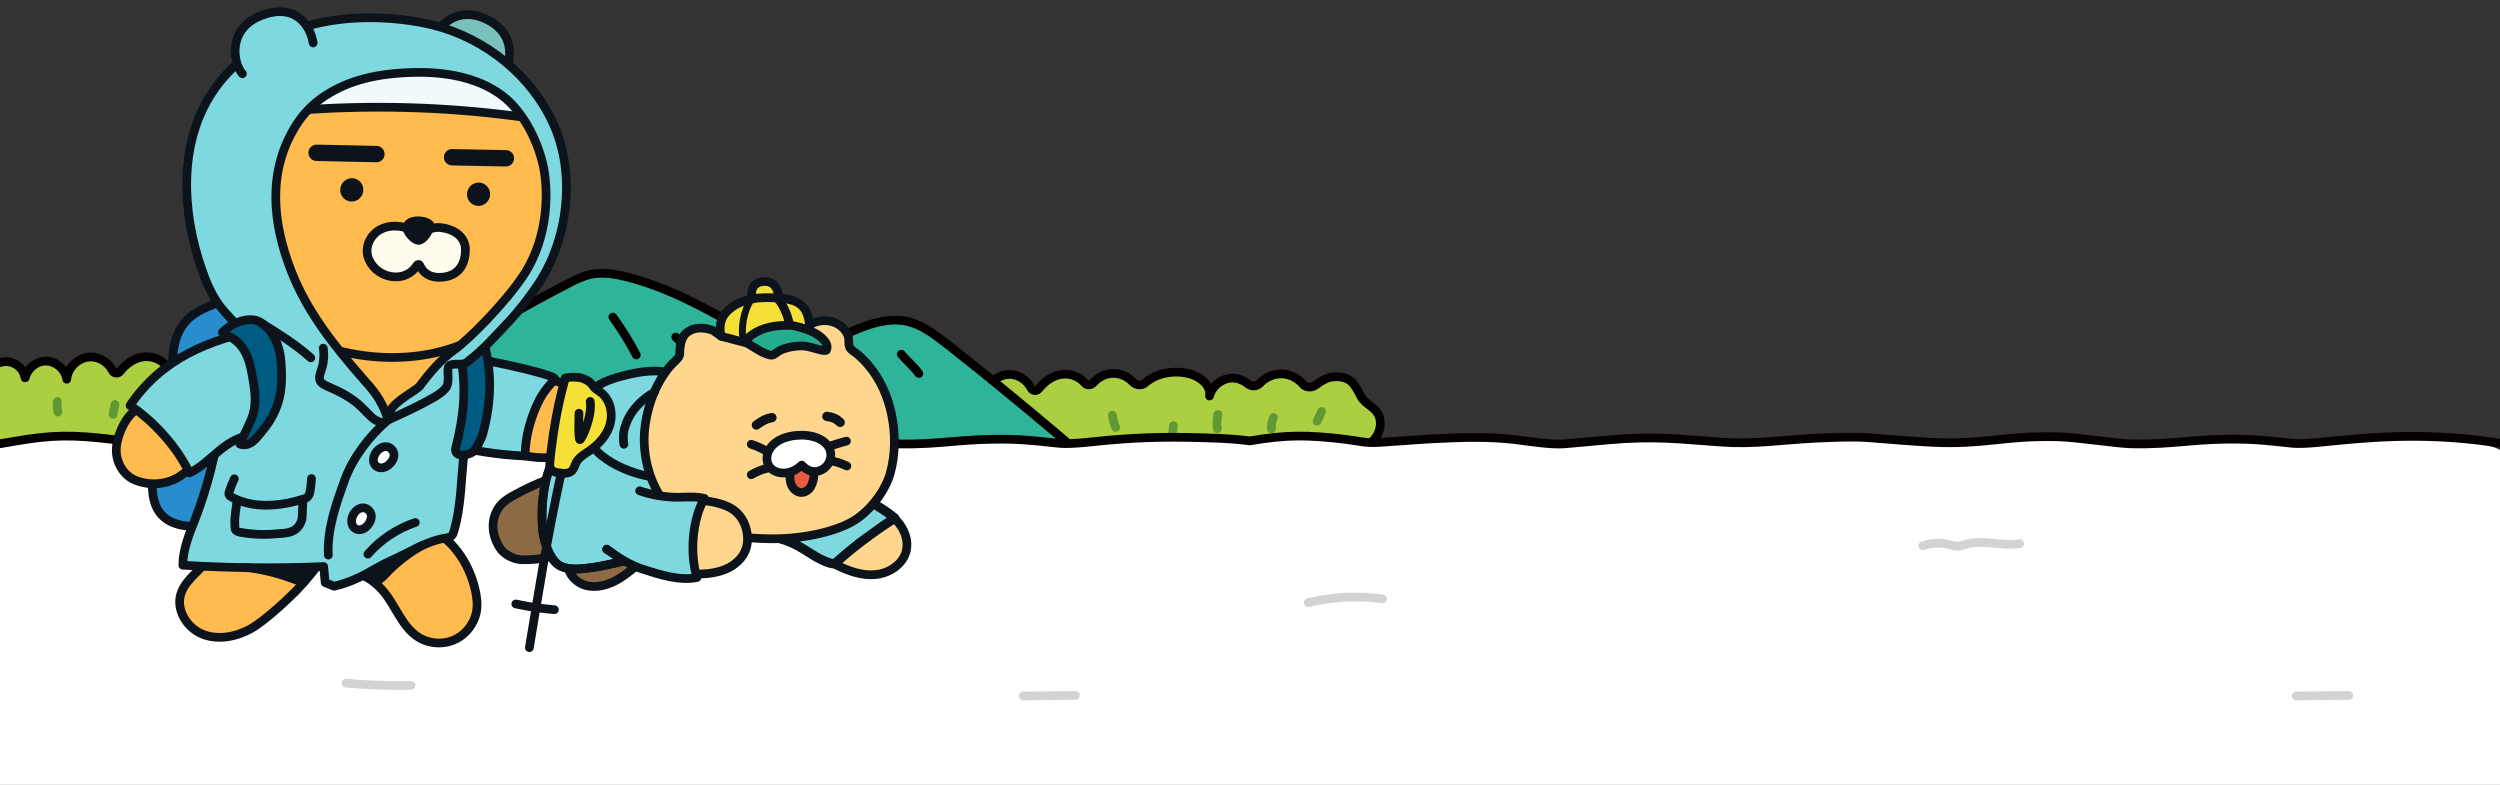<svg width="430" height="135" viewBox="0 0 430 135" fill="none" xmlns="http://www.w3.org/2000/svg">
<rect x="0" y="0" width="430" height="135" fill="#333333" stroke="none"/>
<g clip-path="url(#clip0_1176_24643)">
<path d="M143.881 89.859C144.321 90.959 161.961 91.099 180.551 91.229C196.311 91.339 213.741 91.169 229.291 90.779C232.701 90.689 235.721 88.289 236.931 85.149C237.991 82.379 238.031 79.009 236.121 76.579C236.001 76.429 235.881 76.279 235.741 76.139C236.991 75.259 237.651 73.609 237.351 72.109C236.931 70.019 234.901 69.759 234.061 68.159C233.071 66.259 232.351 64.609 229.401 64.819C228.251 64.899 227.251 65.519 226.331 66.209C225.641 66.729 224.651 66.719 224.091 66.069C223.181 65.019 221.831 64.329 220.431 64.309C219.031 64.289 217.641 64.909 216.691 65.929C216.161 66.499 215.24 66.529 214.64 66.029C213.81 65.339 212.72 64.949 211.64 65.049C209.96 65.199 208.451 66.489 208.041 68.119C208.341 66.079 206.111 64.559 204.091 64.169C201.611 63.689 198.821 64.229 196.971 65.849C196.331 66.409 195.411 66.279 194.821 65.679C193.961 64.789 192.751 64.229 191.511 64.229C190.191 64.229 188.911 64.859 188.051 65.839C187.661 66.289 186.951 66.339 186.571 65.879C185.631 64.719 183.921 64.129 182.401 64.419C180.881 64.709 179.601 65.689 178.631 66.909C178.281 67.349 177.601 67.249 177.341 66.749C176.631 65.379 175.161 64.389 173.611 64.399C171.551 64.399 169.641 66.179 169.481 68.229C169.231 66.459 167.521 65.029 165.741 65.109C164.151 65.179 162.711 66.429 162.351 67.959C162.341 67.999 162.281 67.999 162.281 67.959C162.131 66.399 160.471 65.099 158.851 65.199C157.281 65.299 155.921 66.439 155.231 67.869C155.181 67.969 155.031 67.939 155.031 67.819C155.011 66.099 153.621 64.419 151.881 64.209C149.901 63.979 147.911 65.719 147.881 67.719C146.941 65.089 143.001 64.629 140.851 66.419C138.701 68.199 138.121 71.309 138.411 74.089C135.961 75.349 135.201 79.029 136.961 81.149C137.641 81.969 138.611 82.569 139.041 83.529C139.301 84.099 139.341 84.749 139.481 85.359C139.961 87.519 141.731 89.329 143.871 89.869" fill="#ACCF42"/>
<path d="M143.881 89.859C144.321 90.959 161.961 91.099 180.551 91.229C196.311 91.339 213.741 91.169 229.291 90.779C232.701 90.689 235.721 88.289 236.931 85.149C237.991 82.379 238.031 79.009 236.121 76.579C236.001 76.429 235.881 76.279 235.741 76.139C236.991 75.259 237.651 73.609 237.351 72.109C236.931 70.019 234.901 69.759 234.061 68.159C233.071 66.259 232.351 64.609 229.401 64.819C228.251 64.899 227.251 65.519 226.331 66.209C225.641 66.729 224.651 66.719 224.091 66.069C223.181 65.019 221.831 64.329 220.431 64.309C219.031 64.289 217.641 64.909 216.691 65.929C216.161 66.499 215.24 66.529 214.64 66.029C213.81 65.339 212.72 64.949 211.64 65.049C209.96 65.199 208.451 66.489 208.041 68.119C208.341 66.079 206.111 64.559 204.091 64.169C201.611 63.689 198.821 64.229 196.971 65.849C196.331 66.409 195.411 66.279 194.821 65.679C193.961 64.789 192.751 64.229 191.511 64.229C190.191 64.229 188.911 64.859 188.051 65.839C187.661 66.289 186.951 66.339 186.571 65.879C185.631 64.719 183.921 64.129 182.401 64.419C180.881 64.709 179.601 65.689 178.631 66.909C178.281 67.349 177.601 67.249 177.341 66.749C176.631 65.379 175.161 64.389 173.611 64.399C171.551 64.399 169.641 66.179 169.481 68.229C169.231 66.459 167.521 65.029 165.741 65.109C164.151 65.179 162.711 66.429 162.351 67.959C162.341 67.999 162.281 67.999 162.281 67.959C162.131 66.399 160.471 65.099 158.851 65.199C157.281 65.299 155.921 66.439 155.231 67.869C155.181 67.969 155.031 67.939 155.031 67.819C155.011 66.099 153.621 64.419 151.881 64.209C149.901 63.979 147.911 65.719 147.881 67.719C146.941 65.089 143.001 64.629 140.851 66.419C138.701 68.199 138.121 71.309 138.411 74.089C135.961 75.349 135.201 79.029 136.961 81.149C137.641 81.969 138.611 82.569 139.041 83.529C139.301 84.099 139.341 84.749 139.481 85.359C139.961 87.519 141.731 89.329 143.871 89.869" stroke="#040000" stroke-width="1.5" stroke-linecap="round" stroke-linejoin="round"/>
<path d="M149.341 72.959C149.591 73.308 149.761 73.719 149.841 74.138" stroke="#609833" stroke-width="1.5" stroke-linecap="round" stroke-linejoin="round"/>
<path d="M156.271 72.309C156.141 72.919 156.191 73.569 156.431 74.149" stroke="#609833" stroke-width="1.5" stroke-linecap="round" stroke-linejoin="round"/>
<path d="M167.861 72.059C167.791 72.669 167.821 73.278 167.961 73.879" stroke="#609833" stroke-width="1.5" stroke-linecap="round" stroke-linejoin="round"/>
<path d="M177.771 72.569C177.671 73.139 177.561 73.699 177.461 74.269" stroke="#609833" stroke-width="1.5" stroke-linecap="round" stroke-linejoin="round"/>
<path d="M185.641 76.478C185.491 76.928 185.471 77.428 185.591 77.888" stroke="#609833" stroke-width="1.5" stroke-linecap="round" stroke-linejoin="round"/>
<path d="M191.331 71.409C191.411 72.129 191.611 72.839 191.901 73.509" stroke="#609833" stroke-width="1.5" stroke-linecap="round" stroke-linejoin="round"/>
<path d="M201.811 73.228L201.65 75.299" stroke="#609833" stroke-width="1.5" stroke-linecap="round" stroke-linejoin="round"/>
<path d="M209.47 71.289C209.31 72.099 209.27 72.929 209.38 73.749" stroke="#609833" stroke-width="1.5" stroke-linecap="round" stroke-linejoin="round"/>
<path d="M219.05 71.818C218.77 72.418 218.64 73.088 218.69 73.748" stroke="#609833" stroke-width="1.5" stroke-linecap="round" stroke-linejoin="round"/>
<path d="M227.321 70.769C227.061 71.329 226.801 71.888 226.541 72.448" stroke="#609833" stroke-width="1.5" stroke-linecap="round" stroke-linejoin="round"/>
<path d="M137.083 61.847C140.013 59.967 142.003 58.927 146.583 56.967C149.583 55.677 152.883 54.567 156.073 55.287C157.953 55.717 159.643 56.757 161.203 57.897C165.453 61.027 188.253 79.537 193.283 84.937C193.573 85.247 193.873 85.607 193.863 86.027C193.833 86.827 192.803 87.107 192.013 87.157C183.933 87.697 148.993 87.487 145.023 87.327C129.183 86.687 113.333 86.567 97.483 86.687C84.453 86.777 71.853 86.687 58.133 86.317C56.383 86.267 54.613 86.687 52.893 86.337C51.643 86.077 48.783 84.917 49.013 83.287C49.183 82.097 53.033 79.647 53.983 78.847C57.453 75.897 61.043 73.077 64.633 70.267C68.743 67.047 72.873 63.837 77.173 60.877C83.693 56.387 90.593 52.457 97.623 48.817C98.913 48.147 100.233 47.477 101.653 47.187C103.673 46.767 105.783 47.117 107.783 47.617C115.003 49.427 121.583 53.137 128.063 56.807C133.913 60.117 139.773 63.437 145.623 66.747" fill="#2EB499"/>
<path d="M137.083 61.847C140.013 59.967 142.003 58.927 146.583 56.967C149.583 55.677 152.883 54.567 156.073 55.287C157.953 55.717 159.643 56.757 161.203 57.897C165.453 61.027 188.253 79.537 193.283 84.937C193.573 85.247 193.873 85.607 193.863 86.027C193.833 86.827 192.803 87.107 192.013 87.157C183.933 87.697 148.993 87.487 145.023 87.327C129.183 86.687 113.333 86.567 97.483 86.687C84.453 86.777 71.853 86.687 58.133 86.317C56.383 86.267 54.613 86.687 52.893 86.337C51.643 86.077 48.783 84.917 49.013 83.287C49.183 82.097 53.033 79.647 53.983 78.847C57.453 75.897 61.043 73.077 64.633 70.267C68.743 67.047 72.873 63.837 77.173 60.877C83.693 56.387 90.593 52.457 97.623 48.817C98.913 48.147 100.233 47.477 101.653 47.187C103.673 46.767 105.783 47.117 107.783 47.617C115.003 49.427 121.583 53.137 128.063 56.807C133.913 60.117 139.773 63.437 145.623 66.747" stroke="#040000" stroke-width="1.5" stroke-linecap="round" stroke-linejoin="round"/>
<path d="M105.413 54.537C106.913 56.607 108.263 58.787 109.443 61.047L105.413 54.537Z" fill="#2EB499"/>
<path d="M105.413 54.537C106.913 56.607 108.263 58.787 109.443 61.047" stroke="#040000" stroke-width="1.5" stroke-linecap="round" stroke-linejoin="round"/>
<path d="M155.023 60.927C155.853 61.937 157.203 63.077 158.043 64.237L155.023 60.927Z" fill="#2EB499"/>
<path d="M155.023 60.927C155.853 61.937 157.203 63.077 158.043 64.237" stroke="#040000" stroke-width="1.5" stroke-linecap="round" stroke-linejoin="round"/>
<path d="M116.233 57.977C118.373 59.997 120.443 62.087 122.433 64.267L116.233 57.977Z" fill="#2EB499"/>
<path d="M116.233 57.977C118.373 59.997 120.443 62.087 122.433 64.267" stroke="#040000" stroke-width="1.5" stroke-linecap="round" stroke-linejoin="round"/>
<path d="M-14.119 86.859C-13.679 87.959 3.961 88.099 22.551 88.229C38.311 88.339 55.741 88.169 71.291 87.779C74.701 87.689 77.721 85.289 78.93 82.149C79.99 79.379 80.031 76.009 78.121 73.579C78.001 73.429 77.881 73.279 77.741 73.139C78.991 72.259 79.651 70.609 79.351 69.109C78.931 67.019 76.901 66.759 76.061 65.159C75.071 63.259 74.351 61.609 71.401 61.819C70.251 61.899 69.251 62.519 68.331 63.209C67.641 63.729 66.651 63.719 66.091 63.069C65.181 62.019 63.831 61.329 62.431 61.309C61.031 61.289 59.641 61.909 58.691 62.929C58.161 63.499 57.24 63.529 56.641 63.029C55.81 62.339 54.721 61.949 53.641 62.049C51.961 62.199 50.451 63.489 50.041 65.119C50.341 63.079 48.111 61.559 46.091 61.169C43.611 60.689 40.821 61.229 38.971 62.849C38.331 63.409 37.411 63.279 36.821 62.679C35.961 61.789 34.751 61.229 33.511 61.229C32.191 61.229 30.911 61.859 30.051 62.839C29.661 63.289 28.951 63.339 28.571 62.879C27.631 61.719 25.921 61.129 24.401 61.419C22.881 61.709 21.601 62.689 20.631 63.909C20.281 64.349 19.601 64.249 19.341 63.749C18.631 62.379 17.161 61.389 15.611 61.399C13.551 61.399 11.641 63.179 11.481 65.229C11.231 63.459 9.521 62.029 7.741 62.109C6.151 62.179 4.711 63.429 4.351 64.959C4.341 64.999 4.281 64.999 4.281 64.959C4.131 63.399 2.471 62.099 0.851 62.199C-0.719 62.299 -2.079 63.439 -2.769 64.869C-2.819 64.969 -2.969 64.939 -2.969 64.819C-2.989 63.099 -4.379 61.419 -6.119 61.209C-8.099 60.979 -10.089 62.719 -10.119 64.719C-11.059 62.089 -14.999 61.629 -17.149 63.419C-19.299 65.199 -19.88 68.309 -19.59 71.089C-22.04 72.349 -22.799 76.029 -21.039 78.149C-20.359 78.969 -19.389 79.569 -18.959 80.529C-18.699 81.099 -18.659 81.749 -18.519 82.359C-18.039 84.519 -16.269 86.329 -14.129 86.869" fill="#ACCF42"/>
<path d="M-14.119 86.859C-13.679 87.959 3.961 88.099 22.551 88.229C38.311 88.339 55.741 88.169 71.291 87.779C74.701 87.689 77.721 85.289 78.93 82.149C79.99 79.379 80.031 76.009 78.121 73.579C78.001 73.429 77.881 73.279 77.741 73.139C78.991 72.259 79.651 70.609 79.351 69.109C78.931 67.019 76.901 66.759 76.061 65.159C75.071 63.259 74.351 61.609 71.401 61.819C70.251 61.899 69.251 62.519 68.331 63.209C67.641 63.729 66.651 63.719 66.091 63.069C65.181 62.019 63.831 61.329 62.431 61.309C61.031 61.289 59.641 61.909 58.691 62.929C58.161 63.499 57.24 63.529 56.641 63.029C55.81 62.339 54.721 61.949 53.641 62.049C51.961 62.199 50.451 63.489 50.041 65.119C50.341 63.079 48.111 61.559 46.091 61.169C43.611 60.689 40.821 61.229 38.971 62.849C38.331 63.409 37.411 63.279 36.821 62.679C35.961 61.789 34.751 61.229 33.511 61.229C32.191 61.229 30.911 61.859 30.051 62.839C29.661 63.289 28.951 63.339 28.571 62.879C27.631 61.719 25.921 61.129 24.401 61.419C22.881 61.709 21.601 62.689 20.631 63.909C20.281 64.349 19.601 64.249 19.341 63.749C18.631 62.379 17.161 61.389 15.611 61.399C13.551 61.399 11.641 63.179 11.481 65.229C11.231 63.459 9.521 62.029 7.741 62.109C6.151 62.179 4.711 63.429 4.351 64.959C4.341 64.999 4.281 64.999 4.281 64.959C4.131 63.399 2.471 62.099 0.851 62.199C-0.719 62.299 -2.079 63.439 -2.769 64.869C-2.819 64.969 -2.969 64.939 -2.969 64.819C-2.989 63.099 -4.379 61.419 -6.119 61.209C-8.099 60.979 -10.089 62.719 -10.119 64.719C-11.059 62.089 -14.999 61.629 -17.149 63.419C-19.299 65.199 -19.88 68.309 -19.59 71.089C-22.04 72.349 -22.799 76.029 -21.039 78.149C-20.359 78.969 -19.389 79.569 -18.959 80.529C-18.699 81.099 -18.659 81.749 -18.519 82.359C-18.039 84.519 -16.269 86.329 -14.129 86.869" stroke="#040000" stroke-width="1.5" stroke-linecap="round" stroke-linejoin="round"/>
<path d="M9.861 69.059C9.791 69.669 9.821 70.278 9.961 70.879" stroke="#609833" stroke-width="1.5" stroke-linecap="round" stroke-linejoin="round"/>
<path d="M19.771 69.569C19.671 70.139 19.561 70.699 19.461 71.269" stroke="#609833" stroke-width="1.5" stroke-linecap="round" stroke-linejoin="round"/>
<path d="M27.64 73.478C27.491 73.928 27.471 74.428 27.591 74.888" stroke="#609833" stroke-width="1.5" stroke-linecap="round" stroke-linejoin="round"/>
<path d="M33.331 68.409C33.411 69.129 33.611 69.839 33.901 70.509" stroke="#609833" stroke-width="1.5" stroke-linecap="round" stroke-linejoin="round"/>
<path d="M43.81 70.228L43.65 72.299" stroke="#609833" stroke-width="1.5" stroke-linecap="round" stroke-linejoin="round"/>
<path d="M51.47 68.289C51.31 69.099 51.27 69.929 51.38 70.749" stroke="#609833" stroke-width="1.5" stroke-linecap="round" stroke-linejoin="round"/>
<path d="M61.05 68.818C60.77 69.418 60.64 70.088 60.69 70.748" stroke="#609833" stroke-width="1.5" stroke-linecap="round" stroke-linejoin="round"/>
<path d="M69.321 67.769C69.061 68.329 68.801 68.888 68.541 69.448" stroke="#609833" stroke-width="1.5" stroke-linecap="round" stroke-linejoin="round"/>
<g clip-path="url(#clip1_1176_24643)">
<path d="M433.349 84.569C433.212 81.42 433.23 79.222 429.872 77.333C427.816 76.184 422.128 75.584 419.558 75.464C411.677 75.094 406.948 75.154 400.198 75.874C398.074 76.104 394.323 76.713 392.215 76.503C390.502 76.323 387.229 75.774 384.026 75.674C375.442 75.394 372.119 76.813 364.478 76.603C362.045 76.533 355.244 75.254 352.04 75.154C342.737 74.854 339.602 76.813 330.54 76.294C327.284 76.104 323.035 75.674 319.883 75.364C317.125 75.094 313.664 75.264 310.289 75.464C304.395 75.824 300.061 76.743 294.288 76.244C287.109 75.614 282.912 74.954 275.099 75.784C273.283 75.974 269.206 76.463 267.458 76.613C265.231 76.803 261.736 76.124 259.458 75.784C254.661 75.054 250.035 75.264 244.896 75.574C242.48 75.724 238.368 76.134 236.004 76.304C233.349 76.493 232.766 76.064 230.145 75.684C223.6 74.745 220.036 74.704 213.783 75.994C211.847 75.704 209.877 75.534 208.644 75.474C200.763 75.104 196.035 75.164 189.268 75.884C187.144 76.114 183.391 76.723 181.284 76.513C179.571 76.334 176.298 75.784 173.094 75.684C164.511 75.404 161.188 76.823 153.547 76.613C151.114 76.543 144.313 75.264 141.109 75.164C131.806 74.865 128.671 76.823 119.608 76.304C116.353 76.114 112.104 75.684 108.952 75.374C106.193 75.104 102.733 75.274 99.358 75.474C93.464 75.834 89.13 76.753 83.356 76.254C76.178 75.624 71.981 74.964 64.169 75.794C62.353 75.984 58.275 76.473 56.527 76.623C54.3 76.813 50.805 76.134 48.527 75.794C43.73 75.064 39.104 75.274 33.964 75.584C31.549 75.734 27.437 76.144 25.073 76.314C22.417 76.503 21.835 76.074 19.214 75.694C12.481 74.725 8.934 74.705 2.338 76.104L-4 77.393C-3.846 85.508 -2.681 212 -2.681 212H434C434 212 433.829 95.332 433.332 84.588L433.349 84.569Z" fill="white"/>
<path d="M434 76.975C420.184 74.127 409.228 75.121 402.44 75.73C400.304 75.922 396.531 76.432 394.412 76.257C392.689 76.106 389.399 75.647 386.178 75.563C377.547 75.329 374.205 76.516 366.521 76.34C364.075 76.282 357.236 75.213 354.015 75.129C344.661 74.878 341.508 76.516 332.394 76.081C329.121 75.922 324.849 75.563 321.68 75.304C318.906 75.079 315.426 75.221 312.032 75.388C306.106 75.689 301.747 76.457 295.941 76.039C288.723 75.513 284.503 74.962 276.648 75.655C274.822 75.814 270.722 76.223 268.964 76.349C266.725 76.507 263.211 75.939 260.919 75.655C256.096 75.045 251.444 75.221 246.276 75.48C243.847 75.605 239.712 75.948 237.335 76.09C234.665 76.248 234.079 75.889 231.443 75.572C224.862 74.786 221.279 74.753 214.992 75.831C213.045 75.588 211.064 75.446 209.823 75.396C201.899 75.087 197.144 75.137 190.339 75.739C188.203 75.931 184.43 76.44 182.311 76.265C180.589 76.115 177.299 75.655 174.077 75.572C165.446 75.338 162.104 76.524 154.421 76.349C151.974 76.29 145.136 75.221 141.914 75.137C132.56 74.887 129.407 76.524 120.294 76.09C117.02 75.931 112.749 75.572 109.579 75.313C106.805 75.087 103.325 75.229 99.931 75.396C94.005 75.697 89.647 76.465 83.842 76.048C76.623 75.522 72.402 74.97 64.547 75.663C62.721 75.822 58.621 76.231 56.864 76.357C54.624 76.516 51.11 75.948 48.819 75.663C43.995 75.054 39.344 75.229 34.176 75.488C31.747 75.613 27.612 75.956 25.235 76.098C22.565 76.257 21.979 75.897 19.343 75.58C12.573 74.77 9.007 74.753 2.374 75.922L-4 77" stroke="#040000" stroke-width="1.5" stroke-miterlimit="10" stroke-linecap="round"/>
<path d="M59.5 117.504C63.2 117.844 66.944 117.974 70.688 117.884" stroke="#D3D3D3" stroke-width="1.5" stroke-miterlimit="10" stroke-linecap="round"/>
<path d="M175.964 119.704L184.975 119.614" stroke="#D3D3D3" stroke-width="1.5" stroke-miterlimit="10" stroke-linecap="round"/>
<path d="M394.964 119.704L403.975 119.614" stroke="#D3D3D3" stroke-width="1.5" stroke-miterlimit="10" stroke-linecap="round"/>
<path d="M225.012 103.665C229.075 102.655 233.544 102.425 237.795 103.015" stroke="#D3D3D3" stroke-width="1.5" stroke-miterlimit="10" stroke-linecap="round"/>
<path d="M330.723 93.884C332.101 93.364 333.829 93.284 335.294 93.674C335.744 93.794 336.193 93.954 336.672 93.954C337.195 93.954 337.674 93.744 338.152 93.604C341.011 92.754 344.348 93.984 347.381 93.514" stroke="#D3D3D3" stroke-width="1.5" stroke-miterlimit="10" stroke-linecap="round"/>
</g>
<path d="M37.674 89.994C41.143 89.494 44.698 89.264 48.253 89.324" stroke="#1C1C1C" stroke-miterlimit="10" stroke-linecap="round"/>
<path d="M91.61 95.005C92.924 94.495 94.68 94.615 95.836 95.285" stroke="#1C1C1C" stroke-miterlimit="10" stroke-linecap="round"/>
<path d="M118.35 80.014C122.575 80.054 126.787 80.094 131.013 80.144" stroke="#1C1C1C" stroke-miterlimit="10" stroke-linecap="round"/>
<path d="M129.298 50.717C129.225 50.318 129.257 48.413 131.602 48.413C132.717 48.413 133.19 49.048 133.459 49.455C133.719 49.854 133.792 50.318 133.866 50.766" fill="#F5E038"/>
<path d="M129.298 50.717C129.225 50.318 129.257 48.413 131.602 48.413C132.717 48.413 133.19 49.048 133.459 49.455C133.719 49.854 133.792 50.318 133.866 50.766" stroke="#0D131A" stroke-width="1.498" stroke-linecap="round" stroke-linejoin="round"/>
<path d="M129.55 88.019C129.55 88.019 134.867 92.692 137.383 93.93C139.525 94.989 141.642 96.063 143.775 97.138C145.909 98.213 148.254 99.06 150.631 98.824C153.009 98.588 155.37 97.008 155.891 94.679C156.274 92.977 155.606 91.162 154.483 89.834C153.359 88.499 151.812 87.587 150.233 86.854C146.87 85.291 143.197 84.403 139.492 84.273" fill="#FFD68D"/>
<path d="M129.55 88.019C129.55 88.019 134.867 92.692 137.383 93.93C139.525 94.989 141.642 96.063 143.775 97.138C145.909 98.213 148.254 99.06 150.631 98.824C153.009 98.588 155.37 97.008 155.891 94.679C156.274 92.977 155.606 91.162 154.483 89.834C153.359 88.499 151.812 87.587 150.233 86.854C146.87 85.291 143.197 84.403 139.492 84.273" stroke="#0D131A" stroke-width="1.498" stroke-linecap="round" stroke-linejoin="round"/>
<path d="M131.358 92.228C133.304 92.359 135.217 92.888 136.943 93.784C138.881 94.793 140.6 96.251 142.684 96.894C142.945 96.976 143.23 97.041 143.498 96.959C143.702 96.894 143.864 96.748 144.019 96.609C145.517 95.274 147.073 94.004 148.677 92.798C149.076 92.497 149.483 92.196 149.882 91.903C150.468 91.479 151.063 91.064 151.657 90.657C151.918 90.486 152.17 90.307 152.43 90.136C152.919 89.81 153.408 89.493 153.904 89.183C149.638 85.706 144.198 83.695 138.694 83.565" fill="#7ED8DF"/>
<path d="M131.358 92.228C133.304 92.359 135.217 92.888 136.943 93.784C138.881 94.793 140.6 96.251 142.684 96.894C142.945 96.976 143.23 97.041 143.498 96.959C143.702 96.894 143.864 96.748 144.019 96.609C145.517 95.274 147.073 94.004 148.677 92.798C149.076 92.497 149.483 92.196 149.882 91.903C150.468 91.479 151.063 91.064 151.657 90.657C151.918 90.486 152.17 90.307 152.43 90.136C152.919 89.81 153.408 89.493 153.904 89.183C149.638 85.706 144.198 83.695 138.694 83.565" stroke="#0D131A" stroke-width="1.498" stroke-linecap="round" stroke-linejoin="round"/>
<path d="M129.55 89.126C129.55 89.126 135.226 92.766 136.952 93.661C138.89 94.671 140.608 96.129 142.692 96.772C142.953 96.853 143.238 96.918 143.507 96.837C143.71 96.772 143.873 96.625 144.028 96.487C145.233 95.412 146.479 94.378 147.757 93.384L152.032 90.29C152.521 89.965 153.424 89.378 153.921 89.069C149.654 85.592 144.215 83.581 138.71 83.45" stroke="#0D131A" stroke-width="1.498" stroke-linecap="round" stroke-linejoin="round"/>
<path d="M94.35 82.433C92.265 83.206 90.246 84.151 88.308 85.234C87.616 85.624 86.924 86.04 86.362 86.602C85.344 87.611 84.807 89.053 84.807 90.486C84.807 91.919 85.32 93.327 86.15 94.492C86.5 94.989 87.933 96.21 89.733 96.275C93.104 96.413 96.508 95.485 99.341 93.669" fill="#8C6A43"/>
<path d="M94.35 82.433C92.265 83.206 90.246 84.151 88.308 85.234C87.616 85.624 86.924 86.04 86.362 86.602C85.344 87.611 84.807 89.053 84.807 90.486C84.807 91.919 85.32 93.327 86.15 94.492C86.5 94.989 87.933 96.21 89.733 96.275C93.104 96.413 96.508 95.485 99.341 93.669" stroke="#0D131A" stroke-width="1.498" stroke-linecap="round" stroke-linejoin="round"/>
<path d="M97.697 96.145C97.208 98.091 98.772 100.135 100.701 100.68C102.631 101.234 104.724 100.599 106.45 99.556C108.168 98.522 109.625 97.106 111.23 95.9C111.791 95.477 112.41 95.037 112.63 94.378C112.744 94.044 112.736 93.678 112.695 93.327C112.41 90.901 110.244 88.93 107.834 88.499C105.424 88.067 102.908 89.004 101.051 90.6" fill="#8C6A43"/>
<path d="M97.697 96.145C97.208 98.091 98.772 100.135 100.701 100.68C102.631 101.234 104.724 100.599 106.45 99.556C108.168 98.522 109.625 97.106 111.23 95.9C111.791 95.477 112.41 95.037 112.63 94.378C112.744 94.044 112.736 93.678 112.695 93.327C112.41 90.901 110.244 88.93 107.834 88.499C105.424 88.067 102.908 89.004 101.051 90.6" stroke="#0D131A" stroke-width="1.498" stroke-linecap="round" stroke-linejoin="round"/>
<path d="M129.55 67.076C120.536 67.084 111.53 68.924 103.233 72.442C100.978 73.403 98.69 74.543 97.004 76.285C96.678 76.619 96.377 76.977 96.1 77.36C95.872 77.678 95.669 78.003 95.473 78.337C94.903 79.347 94.504 80.454 94.178 81.578C93.258 84.786 92.982 88.173 93.373 91.487C93.576 93.222 94.529 95.998 95.921 97.057C97.387 98.172 99.781 97.888 101.613 97.651C106.946 96.951 111.482 94.826 116.807 95.567" fill="#7ED8DF"/>
<path d="M129.55 67.076C120.536 67.084 111.53 68.924 103.233 72.442C100.978 73.403 98.69 74.543 97.004 76.285C96.678 76.619 96.377 76.977 96.1 77.36C95.872 77.678 95.669 78.003 95.473 78.337C94.903 79.347 94.504 80.454 94.178 81.578C93.258 84.786 92.982 88.173 93.373 91.487C93.576 93.222 94.529 95.998 95.921 97.057C97.387 98.172 99.781 97.888 101.613 97.651C106.946 96.951 111.482 94.826 116.807 95.567" stroke="#0D131A" stroke-width="1.498" stroke-linecap="round" stroke-linejoin="round"/>
<path d="M129.55 67.076C120.536 67.084 111.612 69.128 103.233 72.442C97.167 74.836 94.871 79.575 94.178 81.578C93.495 83.581 92.982 88.173 93.373 91.487C93.576 93.222 94.529 95.998 95.921 97.057C97.387 98.172 99.781 97.887 101.613 97.651C106.946 96.951 111.482 94.826 116.807 95.567" stroke="#0D131A" stroke-width="1.498" stroke-linecap="round" stroke-linejoin="round"/>
<path d="M116.522 64.608C113.542 63.273 110.073 63.859 106.922 64.706C104.894 65.252 102.777 65.968 101.418 67.572C99.496 69.836 99.692 73.386 101.279 75.894C102.867 78.402 105.578 80.006 108.363 81.032C110.944 81.977 113.786 82.506 116.457 81.822" fill="#7ED8DF"/>
<path d="M116.522 64.608C113.542 63.273 110.073 63.859 106.922 64.706C104.894 65.252 102.777 65.968 101.418 67.572C99.496 69.836 99.692 73.386 101.279 75.894C102.867 78.402 105.578 80.006 108.363 81.032C110.944 81.977 113.786 82.506 116.457 81.822" stroke="#0D131A" stroke-width="1.498" stroke-linecap="round" stroke-linejoin="round"/>
<path d="M151.869 66.766C151.209 65.35 150.378 64.022 149.361 62.817C148.807 62.158 148.205 61.555 147.553 60.985C147.13 60.611 146.258 60.163 146.096 59.65C145.892 59.015 146.112 58.298 145.811 57.606C145.542 56.995 145.118 56.45 144.581 56.043C143.465 55.196 141.943 54.96 140.583 55.31C139.728 55.53 138.914 55.986 138.384 56.694C134.777 56.092 131.146 55.644 127.53 56.23C126.895 56.336 126.26 56.45 125.641 56.621C125.128 56.767 124.021 57.826 124.021 57.826C124.021 57.826 122.84 56.889 122.344 56.735C121.749 56.547 121.13 56.425 120.495 56.425C119.347 56.425 118.134 56.906 117.539 57.891C117.197 58.453 117.075 59.129 116.97 59.78C116.847 60.513 117.084 61.01 116.644 61.555C116.237 62.06 115.683 62.475 115.26 62.98C114.421 63.965 113.713 65.048 113.118 66.196C111.946 68.476 111.237 70.992 110.919 73.541C110.349 78.182 111.766 84.159 115.569 87.782C117.605 89.72 121.399 91.422 123.533 91.821C126.944 92.464 131.626 92.823 135.095 92.611C140.843 92.253 145.338 90.722 147.545 89.118C150.444 87.009 152.43 83.833 153.09 81.521C154.035 78.174 154.051 74.6 153.334 71.212C153.008 69.681 152.528 68.183 151.877 66.775L151.869 66.766Z" fill="#FFD68D" stroke="#0D131A" stroke-width="1.498" stroke-linecap="round" stroke-linejoin="round"/>
<path d="M136.007 80.536C135.884 81.399 135.77 82.303 136.023 83.141C136.275 83.98 137.016 84.737 137.888 84.713C138.563 84.697 139.166 84.216 139.5 83.622C139.834 83.027 139.939 82.343 139.996 81.668C140.037 81.228 140.062 80.788 140.062 80.34" fill="#E75D3F"/>
<path d="M136.007 80.536C135.884 81.399 135.77 82.303 136.023 83.141C136.275 83.98 137.016 84.737 137.888 84.713C138.563 84.697 139.166 84.216 139.5 83.622C139.834 83.027 139.939 82.343 139.996 81.668C140.037 81.228 140.062 80.788 140.062 80.34" stroke="#0D131A" stroke-width="1.498" stroke-linecap="round" stroke-linejoin="round"/>
<path d="M142.838 76.692C143.367 76.538 144.979 76 145.59 75.878" stroke="#0D131A" stroke-width="1.498" stroke-linecap="round" stroke-linejoin="bevel"/>
<path d="M143.181 79.314C143.971 79.436 144.842 79.787 145.664 80.153" stroke="#0D131A" stroke-width="1.498" stroke-linecap="round" stroke-linejoin="bevel"/>
<path d="M129.216 76.415C130.234 76.725 131.015 77.173 131.87 77.572" stroke="#0D131A" stroke-width="1.498" stroke-linecap="round" stroke-linejoin="bevel"/>
<path d="M129.216 81.659C130.095 81.13 131.064 80.747 132.066 80.511" stroke="#0D131A" stroke-width="1.498" stroke-linecap="round" stroke-linejoin="bevel"/>
<path d="M130.096 73.109C131.032 72.425 131.724 72.018 132.774 71.831" stroke="#0D131A" stroke-width="1.596" stroke-linecap="round" stroke-linejoin="round"/>
<path d="M142.22 71.619C143.14 71.733 143.881 72.018 144.508 72.653" stroke="#0D131A" stroke-width="1.596" stroke-linecap="round" stroke-linejoin="round"/>
<path d="M124.021 57.834C123.704 56.23 123.842 54.837 124.966 53.648C126.09 52.46 127.653 51.751 129.257 51.434C130.861 51.116 132.514 51.157 134.143 51.303C135.486 51.417 136.919 51.645 137.896 52.566C139.224 53.811 139.289 55.863 139.256 57.679C139.256 57.98 139.232 58.314 139.012 58.518C138.857 58.664 138.629 58.705 138.418 58.738C135.755 59.145 132.962 59.568 130.275 59.47L124.03 57.842L124.021 57.834Z" fill="#F5E038" stroke="#0D131A" stroke-width="1.498" stroke-linecap="round" stroke-linejoin="round"/>
<path d="M129.258 51.434C127.711 53.681 127.621 56.58 127.711 57.598L129.258 51.434Z" fill="#F5E038"/>
<path d="M129.258 51.434C127.711 53.681 127.621 56.58 127.711 57.598" stroke="#0D131A" stroke-width="1.197" stroke-linecap="round" stroke-linejoin="round"/>
<path d="M133.687 51.263C134.599 52.191 135.234 53.779 135.486 54.593C135.706 55.293 135.869 55.977 135.893 56.498" fill="#F5E038"/>
<path d="M133.687 51.263C134.599 52.191 135.234 53.779 135.486 54.593C135.706 55.293 135.869 55.977 135.893 56.498" stroke="#0D131A" stroke-width="1.498" stroke-linecap="round" stroke-linejoin="round"/>
<path d="M128.206 58.836C128.426 58.331 128.874 57.923 129.354 57.581C131.178 56.279 133.523 55.896 135.909 55.969C136.764 55.994 138.507 56.531 139.451 56.946C141.446 57.818 142.684 59.202 142.13 60.244C141.552 60.562 139.402 59.471 137.872 59.495C136.341 59.528 134.623 59.837 133.491 60.708C133.287 60.863 133.075 61.042 132.807 61.083C132.603 61.115 132.4 61.058 132.212 61.001C130.787 60.594 129.468 59.528 128.206 58.844V58.836Z" fill="#24AC8E" stroke="#0D131A" stroke-width="1.498" stroke-linecap="round" stroke-linejoin="round"/>
<path d="M111.189 84.794C115.032 86.089 119.275 85.543 123.224 86.48C124.38 86.757 125.528 87.172 126.449 87.921C127.719 88.963 128.443 90.584 128.557 92.22C128.606 92.929 128.557 93.645 128.337 94.321C127.841 95.909 126.514 97.138 124.991 97.822C123.476 98.506 121.783 98.71 120.122 98.751C114.593 98.897 109.04 97.399 104.333 94.492" fill="#FFD68D"/>
<path d="M111.189 84.794C115.032 86.089 119.275 85.543 123.224 86.48C124.38 86.757 125.528 87.172 126.449 87.921C127.719 88.963 128.443 90.584 128.557 92.22C128.606 92.929 128.557 93.645 128.337 94.321C127.841 95.909 126.514 97.138 124.991 97.822C123.476 98.506 121.783 98.71 120.122 98.751C114.593 98.897 109.04 97.399 104.333 94.492" stroke="#0D131A" stroke-width="1.498" stroke-linecap="round" stroke-linejoin="round"/>
<path d="M110.017 84.411C112.085 85.144 114.283 85.519 116.474 85.527C118.045 85.527 119.633 85.348 121.156 85.722C119.047 89.378 118.615 95.314 119.893 99.329C116.848 99.964 113.42 98.816 110.456 97.871C108.274 97.171 106.092 95.738 104.382 94.443" fill="#7ED8DF"/>
<path d="M110.017 84.411C112.085 85.144 114.283 85.519 116.474 85.527C118.045 85.527 119.633 85.348 121.156 85.722C119.047 89.378 118.615 95.314 119.893 99.329C116.848 99.964 113.42 98.816 110.456 97.871C108.274 97.171 106.092 95.738 104.382 94.443" stroke="#0D131A" stroke-width="1.498" stroke-linecap="round" stroke-linejoin="round"/>
<path d="M112.597 67.418C110.423 68.672 108.518 70.52 107.688 72.881C107.394 73.72 107.052 74.567 107.305 76.415" stroke="#0D131A" stroke-width="1.498" stroke-linecap="round" stroke-linejoin="round"/>
<path d="M137.579 74.86C133.785 74.958 131.708 77.042 131.928 79.151C132.172 81.464 135.502 82.311 137.896 79.99C139.696 82.026 142.269 81.024 142.814 78.948C143.368 76.839 141.373 74.754 137.579 74.852V74.86Z" fill="white" stroke="#0D131A" stroke-width="1.498" stroke-linecap="round" stroke-linejoin="round"/>
<path d="M60.045 98.1C62.292 98.613 64.369 99.867 65.875 101.618C68.066 104.183 69.116 107.798 71.966 109.598C73.863 110.795 76.379 110.925 78.391 109.931C80.402 108.938 81.826 106.862 82.03 104.631C82.12 103.637 81.981 102.636 81.778 101.659C80.743 96.814 77.609 92.164 72.927 90.552" fill="#FFBB4E"/>
<path d="M60.045 98.1C62.292 98.613 64.369 99.867 65.875 101.618C68.066 104.183 69.116 107.798 71.966 109.598C73.863 110.795 76.379 110.925 78.391 109.931C80.402 108.938 81.826 106.862 82.03 104.631C82.12 103.637 81.981 102.636 81.778 101.659C80.743 96.814 77.609 92.164 72.927 90.552" stroke="#0D131A" stroke-width="1.498" stroke-linecap="round" stroke-linejoin="round"/>
<path d="M36.554 94.371C35.862 97.49 32.092 99.069 31.114 102.115C30.235 104.85 32.116 107.953 34.77 109.052C37.425 110.151 40.535 109.565 43.06 108.181C45.584 106.797 49.745 102.831 50.917 101.634C51.764 100.763 54.842 97.286 55.306 96.171C55.77 95.055 56.699 93.646 55.892 92.742" fill="#FFBB4E"/>
<path d="M36.554 94.371C35.862 97.49 32.092 99.069 31.114 102.115C30.235 104.85 32.116 107.953 34.77 109.052C37.425 110.151 40.535 109.565 43.06 108.181C45.584 106.797 49.745 102.831 50.917 101.634C51.764 100.763 54.842 97.286 55.306 96.171C55.77 95.055 56.699 93.646 55.892 92.742" stroke="#0D131A" stroke-width="1.498" stroke-linecap="round" stroke-linejoin="round"/>
<path d="M46.862 50.515C42.571 50.735 36.049 51.753 32.743 54.513C29.437 57.273 29.494 61.866 29.861 66.149C29.958 67.248 30.211 68.347 30.146 69.455C30.015 71.612 28.713 73.493 27.801 75.456C26.547 78.143 25.993 81.147 26.204 84.111C26.302 85.52 26.595 86.961 27.426 88.101C29.299 90.674 33.069 90.796 36.212 90.3C40.975 89.55 45.698 87.914 49.419 84.86C53.14 81.799 55.754 77.182 55.657 72.362" fill="#278DCE"/>
<path d="M46.862 50.515C42.571 50.735 36.049 51.753 32.743 54.513C29.437 57.273 29.494 61.866 29.861 66.149C29.958 67.248 30.211 68.347 30.146 69.455C30.015 71.612 28.713 73.493 27.801 75.456C26.547 78.143 25.993 81.147 26.204 84.111C26.302 85.52 26.595 86.961 27.426 88.101C29.299 90.674 33.069 90.796 36.212 90.3C40.975 89.55 45.698 87.914 49.419 84.86C53.14 81.799 55.754 77.182 55.657 72.362" stroke="#0D131A" stroke-width="1.498" stroke-linecap="round" stroke-linejoin="round"/>
<path d="M94.644 65.343C96.223 65.644 97.754 66.165 99.195 66.882C99.7 67.134 100.205 67.419 100.604 67.826C101.247 68.478 101.662 70.017 101.719 70.937C101.939 74.56 100.026 76.824 97.135 78.045C94.245 79.267 90.572 78.623 87.543 77.776" fill="#FFBB4E"/>
<path d="M94.644 65.343C96.223 65.644 97.754 66.165 99.195 66.882C99.7 67.134 100.205 67.419 100.604 67.826C101.247 68.478 101.662 70.017 101.719 70.937C101.939 74.56 100.026 76.824 97.135 78.045C94.245 79.267 90.572 78.623 87.543 77.776" stroke="#0D131A" stroke-width="1.498" stroke-linecap="round" stroke-linejoin="round"/>
<path d="M76.844 76.368C81.257 77.548 85.792 78.241 90.352 78.436C90.23 75.35 91.402 71.344 92.86 68.616C93.943 66.597 95.416 65.432 95.4 65.123C95.351 64.406 81.183 61.076 73.822 60.677" fill="#7ED8DF"/>
<path d="M76.844 76.368C81.257 77.548 85.792 78.241 90.352 78.436C90.23 75.35 91.402 71.344 92.86 68.616C93.943 66.597 95.416 65.432 95.4 65.123C95.351 64.406 81.183 61.076 73.822 60.677" stroke="#0D131A" stroke-width="1.498" stroke-linecap="round" stroke-linejoin="round"/>
<path d="M37.873 72.508C37.099 78.208 35.666 83.81 33.606 89.176C32.604 91.782 31.448 94.42 31.448 97.213C39.509 97.71 47.603 97.783 55.672 97.449L55.925 100.209L57.464 100.836C62.129 99.704 63.994 97.864 67.341 96.382C70.467 94.998 73.277 93.093 76.648 92.539C76.99 92.482 77.356 92.441 77.625 92.213C77.869 92.01 77.975 91.692 78.065 91.391C79.4 86.88 79.278 82.084 79.88 77.418C80.369 73.672 81.321 69.968 81.435 66.189C81.549 62.411 80.678 58.397 78.032 55.694C75.288 52.893 71.168 51.989 67.267 51.549C62.154 50.971 56.975 50.955 51.853 51.508C50.795 51.622 49.581 51.858 49.069 52.787" fill="#7ED8DF"/>
<path d="M37.873 72.508C37.099 78.208 35.666 83.81 33.606 89.176C32.604 91.782 31.448 94.42 31.448 97.213C39.509 97.71 47.603 97.783 55.672 97.449L55.925 100.209L57.464 100.836C62.129 99.704 63.994 97.864 67.341 96.382C70.467 94.998 73.277 93.093 76.648 92.539C76.99 92.482 77.356 92.441 77.625 92.213C77.869 92.01 77.975 91.692 78.065 91.391C79.4 86.88 79.278 82.084 79.88 77.418C80.369 73.672 81.321 69.968 81.435 66.189C81.549 62.411 80.678 58.397 78.032 55.694C75.288 52.893 71.168 51.989 67.267 51.549C62.154 50.971 56.975 50.955 51.853 51.508C50.795 51.622 49.581 51.858 49.069 52.787" stroke="#0D131A" stroke-width="1.498" stroke-linecap="round" stroke-linejoin="round"/>
<path d="M79.303 61.459C80.182 67.142 79.823 71.409 78.366 77.117C78.309 77.328 78.342 77.565 78.431 77.76C78.513 77.931 78.667 78.069 78.838 78.151C79.465 78.452 81.069 78.102 81.517 77.573C81.965 77.043 82.836 75.399 83.015 74.723C84.595 68.909 84.685 63.714 82.967 57.941" fill="#005B82"/>
<path d="M79.303 61.459C80.182 67.142 79.823 71.409 78.366 77.117C78.309 77.328 78.342 77.565 78.431 77.76C78.513 77.931 78.667 78.069 78.838 78.151C79.465 78.452 81.069 78.102 81.517 77.573C81.965 77.043 82.836 75.399 83.015 74.723C84.595 68.909 84.685 63.714 82.967 57.941" stroke="#0D131A" stroke-width="1.498" stroke-linecap="round" stroke-linejoin="round"/>
<path d="M24.193 69.984C21.588 71.173 19.992 75.179 20 77.491C20 79.584 21.262 81.766 23.224 82.572C25.741 83.615 28.786 83.379 31.058 81.848C33.02 80.529 34.608 78.558 35.308 76.286C35.487 75.716 35.56 75.024 35.145 74.601" fill="#FFBB4E"/>
<path d="M24.193 69.984C21.588 71.173 19.992 75.179 20 77.491C20 79.584 21.262 81.766 23.224 82.572C25.741 83.615 28.786 83.379 31.058 81.848C33.02 80.529 34.608 78.558 35.308 76.286C35.487 75.716 35.56 75.024 35.145 74.601" stroke="#0D131A" stroke-width="1.498" stroke-linecap="round" stroke-linejoin="round"/>
<path d="M73.618 8.304C74.612 5.104 78.293 0.519 83.968 3.467C89.611 6.39 87.591 12.619 85.588 14.394" fill="#7AC1BE"/>
<path d="M73.618 8.304C74.612 5.104 78.293 0.519 83.968 3.467C89.611 6.39 87.591 12.619 85.588 14.394" stroke="#0D131A" stroke-width="1.498" stroke-linecap="round" stroke-linejoin="round"/>
<path d="M50.347 51.41C37.946 35.174 55.631 21.714 64.279 22.105C68.985 22.317 73.993 25.851 77.177 32.674C82.38 43.797 82.738 52.306 77.218 62.281C76.468 63.624 74.091 65.253 73.187 66.189C70.573 68.909 68.016 73.558 65.834 71.523C58.009 64.211 54.891 57.363 50.347 51.41Z" fill="#FFBB4E"/>
<path d="M46.968 33.912L47.131 33.611C47.131 33.611 47.066 33.684 46.968 33.912Z" fill="#272C32"/>
<path d="M67.226 72.451L67.129 72.475C67.193 72.459 67.218 72.451 67.226 72.451Z" fill="#272C32"/>
<path d="M56.339 25.305L56.323 25.313L56.258 25.362L56.339 25.305Z" fill="#272C32"/>
<path d="M46.886 38.057C47.245 35.948 47.839 34.702 48.474 33.497C49.134 32.3 49.883 31.119 51.34 29.434C52.765 27.862 54.549 26.396 56.324 25.314C57.105 24.67 58.734 24.011 59.801 23.538C59.947 23.506 60.102 23.49 60.248 23.465C60.615 23.302 61.063 23.148 61.462 23.099L61.445 23.123C62.007 22.928 62.675 22.855 62.96 22.814L62.935 22.838C63.172 22.822 63.408 22.773 63.636 22.781L63.514 22.814C64.507 22.708 65.582 22.863 66.461 23.148L66.412 23.042C67.365 23.351 68 23.62 68.603 23.897C69.197 24.19 69.775 24.491 70.475 25.077H70.443C71.453 25.664 72.104 26.339 72.715 27.04C73.325 27.74 73.879 28.497 74.669 29.417C74.473 29.189 74.71 29.548 74.669 29.54C75.312 30.451 75.898 31.486 76.053 31.42C76.436 32.145 76.314 32.039 76.306 32.161C76.363 32.129 76.729 32.731 76.99 33.334L76.843 33.073L77.625 34.751L77.609 34.36C77.967 35.272 77.559 34.653 77.942 35.508L78.048 35.451C78.553 36.713 78.642 37.527 78.993 38.789C79.823 41.371 80.475 44.107 80.654 46.851C80.841 49.595 80.531 52.322 79.774 54.716C79.725 54.782 79.685 54.847 79.636 54.904C79.481 54.961 79.4 56.28 79.229 56.426C79.196 56.622 79.131 56.809 79.082 56.996C79.001 57.143 78.854 57.452 78.927 57.175C78.732 57.68 78.74 57.697 78.643 58.071C78.553 58.242 78.455 58.413 78.349 58.576C78.113 59.056 77.901 59.52 77.698 59.985C77.478 60.441 77.258 60.889 77.038 61.336C76.924 61.556 76.818 61.784 76.704 62.012C76.599 62.191 76.477 62.387 76.322 62.574C76.021 62.949 75.638 63.315 75.223 63.681C74.693 64.097 74.042 64.593 73.325 65.212C72.56 65.856 71.933 66.653 71.29 67.435C70.036 68.99 68.831 70.692 67.699 71.327C67.316 71.563 66.917 71.629 66.559 71.466C66.461 71.45 66.38 71.368 66.29 71.303C66.2 71.238 66.119 71.181 66.013 71.075C65.818 70.888 65.623 70.692 65.427 70.497C64.637 69.723 63.888 68.885 63.147 68.03C61.673 66.32 60.305 64.52 58.954 62.875C58.889 62.753 58.644 62.484 58.636 62.501C57.871 61.45 57.146 60.376 56.422 59.293C56.422 59.293 55.762 58.307 54.899 57.013C54.036 55.718 52.944 54.122 52.04 52.941C51.137 51.761 50.428 51.011 50.469 51.297C50.494 51.59 51.3 52.892 53.058 56.044L52.985 55.978C54.109 57.803 54.833 58.942 55.786 60.099C55.77 60.392 56.763 61.572 57.016 62.012L56.975 61.98C57.838 62.981 58.482 64.243 59.353 65.171C59.312 65.139 59.255 65.147 59.076 64.919C59.67 65.636 60.492 66.597 60.468 66.71C61.901 68.404 64.019 70.668 65.175 71.515L65.085 71.466C65.248 71.588 65.378 71.694 65.492 71.791C65.614 71.889 65.761 71.995 65.891 72.085C66.152 72.264 66.518 72.443 67.096 72.418C67.161 72.435 67.235 72.418 67.227 72.427C68.375 72.207 69.621 70.953 70.077 70.407H70.158C70.549 69.976 70.923 69.52 71.29 69.064L70.858 69.56C70.866 69.275 71.786 68.608 72.495 67.574C72.877 67.142 73.195 66.629 73.553 66.157C73.928 65.693 74.351 65.245 74.848 64.886C75.239 64.447 74.547 65.326 75.174 64.707C75.255 64.764 74.897 65.017 75.125 64.927C75.744 64.325 76.281 64.089 76.981 63.217L77.071 63.234C77.283 62.949 77.502 62.607 77.649 62.313C77.804 62.029 77.959 61.752 78.105 61.491C78.406 60.97 78.683 60.506 78.805 60.05C79.335 58.714 79.44 59.268 79.839 57.811L80.149 57.298C80.401 56.703 80.181 56.817 80.45 56.158C80.499 56.223 80.768 55.311 80.703 55.726C81.264 54.187 81.427 52.502 81.769 50.385C81.72 49.912 81.81 48.837 81.72 48.487C81.818 48.43 81.68 46.33 81.842 47.535C81.859 47.641 81.867 47.82 81.842 47.812C81.867 47.86 81.892 47.909 81.916 47.958C81.965 47.347 81.916 46.785 81.859 46.232C81.785 45.678 81.663 45.141 81.606 44.53C81.623 44.888 81.68 45.361 81.598 45.051C81.549 44.677 81.533 44.302 81.468 43.936L81.574 44.156L81.313 42.502L81.281 42.747C81.175 41.933 81.199 41.631 80.89 40.76C80.735 40.369 80.971 41.534 80.743 40.703C80.523 39.636 80.108 38.057 79.644 36.746C79.603 36.9 79.498 36.542 79.326 36.192L79.383 36.127C78.74 34.8 79.343 35.565 78.707 34.246L78.805 34.344L78.504 34.05C77.828 32.911 78.374 33.334 77.56 32.096C77.828 32.609 77.535 32.414 77.242 31.762L77.389 31.893C77.201 31.543 77.112 31.437 77.006 31.201C77.144 31.396 77.169 31.258 76.859 30.753L77.128 31.054L76.468 30.158C76.289 29.767 75.972 29.311 75.711 28.896C75.426 28.497 75.174 28.147 75.117 27.976C75.117 27.976 75.052 27.878 74.946 27.732C74.832 27.593 74.677 27.398 74.522 27.203C74.205 26.795 73.79 26.396 73.61 26.274C73.912 26.502 73.236 25.729 73.496 25.892C73.301 25.745 72.926 25.444 72.56 25.118C72.177 24.817 71.802 24.483 71.599 24.279L71.689 24.336C70.866 23.661 70.085 23.172 69.279 22.806C68.481 22.423 67.674 22.113 66.754 21.812C66.82 21.91 65.842 21.625 66.062 21.796C65.085 21.641 64.19 21.544 63.424 21.544C63.05 21.56 62.716 21.584 62.431 21.633C62.154 21.698 61.926 21.78 61.771 21.894C60.908 22.097 60.729 22.04 60.281 22.162L60.477 22.081C58.889 22.586 58.473 22.822 57.349 23.319C56.82 23.636 56.796 23.791 55.843 24.304C56.12 24.076 55.737 24.304 55.387 24.515C55.607 24.369 55.656 24.304 55.184 24.556C55.135 24.613 55.037 24.686 54.956 24.752H54.931C54.37 25.142 54.483 25.094 54.752 24.931C54.752 24.947 54.776 24.947 54.866 24.906C54.223 25.216 53.27 26.046 53.14 26.022C51.56 27.325 50.608 28.465 49.582 29.808C49.419 29.922 49.622 29.58 49.924 29.181C49.671 29.491 49.435 29.825 49.183 30.142C49.126 30.085 49.573 29.564 49.793 29.263C48.767 30.297 48.099 31.714 47.253 33.179L47.155 33.521L47.106 33.611C47.106 33.611 47.033 33.985 46.951 34.221C46.805 34.417 46.797 34.14 46.504 34.93C46.211 35.541 45.966 36.754 45.877 37.617C45.958 37.153 45.974 37.316 45.966 37.519C45.909 37.935 45.803 38.163 45.787 38.488L45.689 38.521C45.779 38.366 45.714 39.628 45.746 39.783C45.665 40.019 45.722 39.132 45.681 39.026C45.624 39.873 45.633 40.084 45.649 40.296C45.665 40.508 45.649 40.719 45.714 41.558C45.893 42.446 45.779 41.387 45.918 41.802C46.007 42.584 46.235 43.317 46.389 44.204C46.389 44.107 46.389 44.009 46.406 43.911C46.626 44.611 46.821 45.165 46.984 45.662C47.179 46.15 47.326 46.59 47.481 47.062C48.8 49.464 49.899 50.523 50.388 51.044C50.901 51.549 50.958 51.443 50.779 51.093C50.616 50.735 50.249 50.124 49.915 49.603C49.614 49.057 49.37 48.618 49.37 48.618C48.409 46.794 47.815 45.369 47.334 43.805C46.895 42.242 46.553 40.491 46.87 38.073L46.886 38.057Z" fill="#272C32"/>
<path d="M33.996 34.734C32.938 14.313 47.855 3.825 64.531 4.151C73.602 4.33 83.235 7.823 89.334 14.622C99.292 25.704 97.509 44.554 86.777 54.578C85.327 55.93 83.715 57.11 81.973 58.055C76.916 60.791 71.037 61.752 65.329 61.426C52.928 60.718 34.941 52.787 34.004 34.743L33.996 34.734Z" fill="#FFBB4E" stroke="#0D131A" stroke-width="1.498" stroke-linecap="round" stroke-linejoin="round"/>
<path d="M77.763 27.048L87.013 27.227" stroke="#0D131A" stroke-width="2.817" stroke-linecap="round" stroke-linejoin="round"/>
<path d="M54.459 26.282L64.743 26.502" stroke="#0D131A" stroke-width="2.817" stroke-linecap="round" stroke-linejoin="round"/>
<path d="M70.679 39.433C68.993 38.797 67.015 38.602 65.378 39.498C63.758 40.385 62.756 42.315 63.277 44.139C63.766 45.865 65.386 47.225 67.129 47.535C69.376 47.934 70.915 46.908 71.705 45.645C71.819 45.466 72.096 45.417 72.161 45.572C72.715 46.883 73.895 47.885 76.142 47.673C78.748 47.42 80.051 45.597 80.051 42.942C80.051 40.874 78.333 39.408 75.695 39.139C74.88 39.058 74.066 39.319 73.293 39.587L72.283 39.889" fill="#FFFBED"/>
<path d="M70.679 39.433C68.993 38.797 67.015 38.602 65.378 39.498C63.758 40.385 62.756 42.315 63.277 44.139C63.766 45.865 65.386 47.225 67.129 47.535C69.376 47.934 70.915 46.908 71.705 45.645C71.819 45.466 72.096 45.417 72.161 45.572C72.715 46.883 73.895 47.885 76.142 47.673C78.748 47.42 80.051 45.597 80.051 42.942C80.051 40.874 78.333 39.408 75.695 39.139C74.88 39.058 74.066 39.319 73.293 39.587L72.283 39.889" stroke="#0D131A" stroke-width="1.498" stroke-linecap="round" stroke-linejoin="round"/>
<path d="M69.238 39.107C69.132 40.133 70.76 42.185 72.096 42.087C73.301 41.998 74.612 40.141 74.693 38.732C74.791 37.087 69.523 36.249 69.23 39.107H69.238Z" fill="#0D131A"/>
<path d="M81.582 35.28C80.564 34.881 80.059 33.717 80.466 32.682C80.873 31.648 82.03 31.135 83.047 31.534C84.065 31.933 84.57 33.098 84.163 34.132C83.756 35.166 82.608 35.679 81.582 35.28Z" fill="#0D131A"/>
<path d="M59.776 34.531C58.758 34.132 58.253 32.967 58.661 31.933C59.068 30.899 60.224 30.386 61.242 30.785C62.268 31.184 62.764 32.349 62.357 33.383C61.95 34.417 60.802 34.93 59.776 34.531Z" fill="#0D131A"/>
<path d="M52.668 18.865C65.541 17.985 78.504 18.474 91.272 20.33C91.712 18.189 89.888 16.316 88.235 14.891C86.899 13.743 85.556 12.587 84.041 11.691C79.254 8.857 73.318 8.89 67.805 9.598C65.851 9.851 63.897 10.177 62.024 10.787C60.273 11.357 58.62 12.171 56.967 12.986C54.736 14.085 52.31 15.388 51.414 17.708" fill="#F2FAFD"/>
<path d="M52.668 18.865C65.541 17.985 78.504 18.474 91.272 20.33C91.712 18.189 89.888 16.316 88.235 14.891C86.899 13.743 85.556 12.587 84.041 11.691C79.254 8.857 73.318 8.89 67.805 9.598C65.851 9.851 63.897 10.177 62.024 10.787C60.273 11.357 58.62 12.171 56.967 12.986C54.736 14.085 52.31 15.388 51.414 17.708" stroke="#0D131A" stroke-width="1.498" stroke-linecap="round" stroke-linejoin="round"/>
<path d="M45.73 67.191C45.225 65.652 44.713 64.121 44.175 62.599C43.491 60.661 42.767 58.698 41.578 57.021C40.487 55.474 39.029 54.22 37.881 52.722C36.423 50.824 35.487 48.577 34.697 46.313C31.236 36.355 30.707 24.646 36.521 15.86C39.884 10.771 45.144 7.082 50.901 5.079C56.658 3.076 62.903 2.685 68.969 3.353C70.891 3.565 72.805 3.882 74.677 4.363C83.602 6.667 91.484 13.027 95.237 21.446C98.999 29.865 97.754 40.964 92.705 48.675C91.353 50.735 89.155 53.617 87.453 55.392C84.684 58.275 83.406 59.92 80.247 62.354C79.514 62.924 77.779 62.33 77.226 62.965C76.672 63.6 77.609 65.774 76.534 66.906C75.459 68.046 73.977 68.681 72.609 69.447C71.445 70.106 66.738 72.248 66.738 72.248C66.738 72.248 66.844 71.181 67.194 70.546C68.155 68.811 71.632 67.142 72.194 66.393C73.96 64.048 75.785 61.882 78.171 60.156C80.678 58.34 86.793 52.225 90.034 47.364C94.537 40.597 94.415 32.064 93.234 27.675C92.827 26.169 91.614 21.943 88.324 18.238C85.254 14.777 79.595 12.261 71.225 12.457C64.816 12.611 60.029 13.792 55.868 16.503C53.914 17.774 52.245 19.467 50.991 21.438C45.918 29.401 46.87 38.366 50.095 46.631C52.831 53.65 57.488 59.496 62.447 65.172C63.831 66.751 65.704 68.608 66.738 72.248" fill="#7ED8DF"/>
<path d="M45.73 67.191C45.225 65.652 44.713 64.121 44.175 62.599C43.491 60.661 42.767 58.698 41.578 57.021C40.487 55.474 39.029 54.22 37.881 52.722C36.423 50.824 35.487 48.577 34.697 46.313C31.236 36.355 30.707 24.646 36.521 15.86C39.884 10.771 45.144 7.082 50.901 5.079C56.658 3.076 62.903 2.685 68.969 3.353C70.891 3.565 72.805 3.882 74.677 4.363C83.602 6.667 91.484 13.027 95.237 21.446C98.999 29.865 97.754 40.964 92.705 48.675C91.353 50.735 89.155 53.617 87.453 55.392C84.684 58.275 83.406 59.92 80.247 62.354C79.514 62.924 77.779 62.33 77.226 62.965C76.672 63.6 77.609 65.774 76.534 66.906C75.459 68.046 73.977 68.681 72.609 69.447C71.445 70.106 66.738 72.248 66.738 72.248M66.738 72.248C66.738 72.248 66.844 71.181 67.194 70.546C68.155 68.811 71.632 67.142 72.194 66.393C73.96 64.048 75.785 61.882 78.171 60.156C80.678 58.34 86.793 52.225 90.034 47.364C94.537 40.597 94.415 32.064 93.234 27.675C92.827 26.169 91.614 21.943 88.324 18.238C85.254 14.777 79.595 12.261 71.225 12.457C64.816 12.611 60.029 13.792 55.868 16.503C53.914 17.774 52.245 19.467 50.991 21.438C45.918 29.401 46.87 38.366 50.095 46.631C52.831 53.65 57.488 59.496 62.447 65.172C63.831 66.751 65.704 68.608 66.738 72.248Z" stroke="#0D131A" stroke-width="1.498" stroke-linecap="round" stroke-linejoin="round"/>
<path d="M44.973 56.63C36.122 58.364 27.825 61.605 22.369 69.739C26.327 72.312 30.626 77.052 32.564 81.359C36.456 79.543 38.573 75.195 43.866 74.723" fill="#7ED8DF"/>
<path d="M44.973 56.63C36.122 58.364 27.825 61.605 22.369 69.739C26.327 72.312 30.626 77.052 32.564 81.359C36.456 79.543 38.573 75.195 43.866 74.723" stroke="#0D131A" stroke-width="1.498" stroke-linecap="round" stroke-linejoin="round"/>
<path d="M38.598 57.591C40.023 57.925 41.212 58.975 41.969 60.229C42.726 61.483 43.1 62.932 43.353 64.382C43.76 66.719 44.183 68.95 43.556 71.164C43.092 72.777 41.887 74.82 41.268 76.384C43.141 76.978 44.151 75.285 45.397 73.762C46.643 72.247 47.628 70.309 48.067 68.396C48.54 66.328 48.491 64.178 48.32 62.069C48.149 59.96 47.4 57.827 45.91 56.312C45.331 55.726 44.623 55.221 43.809 55.05C43.166 54.912 42.49 54.977 41.847 55.132C40.495 55.457 39.233 56.174 38.247 57.167" fill="#005B82"/>
<path d="M38.598 57.591C40.023 57.925 41.212 58.975 41.969 60.229C42.726 61.483 43.1 62.932 43.353 64.382C43.76 66.719 44.183 68.95 43.556 71.164C43.092 72.777 41.887 74.82 41.268 76.384C43.141 76.978 44.151 75.285 45.397 73.762C46.643 72.247 47.628 70.309 48.067 68.396C48.54 66.328 48.491 64.178 48.32 62.069C48.149 59.96 47.4 57.827 45.91 56.312C45.331 55.726 44.623 55.221 43.809 55.05C43.166 54.912 42.49 54.977 41.847 55.132C40.495 55.457 39.233 56.174 38.247 57.167" stroke="#0D131A" stroke-width="1.498" stroke-linecap="round" stroke-linejoin="round"/>
<path d="M45.372 55.84C47.326 57.029 50.844 59.195 53.458 61.556" stroke="#0D131A" stroke-width="1.498" stroke-linecap="round" stroke-linejoin="round"/>
<path d="M55.599 59.879C55.795 61.125 55.681 62.419 55.282 63.608C55.07 64.243 54.777 64.952 55.086 65.538C55.298 65.953 55.754 66.181 56.177 66.377C57.496 66.979 58.84 67.549 60.045 68.347C61.901 69.569 62.211 70.114 63.799 71.653C64.564 72.394 65.419 72.647 66.006 72.769" fill="#7ED8DF"/>
<path d="M55.599 59.879C55.795 61.125 55.681 62.419 55.282 63.608C55.07 64.243 54.777 64.952 55.086 65.538C55.298 65.953 55.754 66.181 56.177 66.377C57.496 66.979 58.84 67.549 60.045 68.347C61.901 69.569 62.211 70.114 63.799 71.653C64.564 72.394 65.419 72.647 66.006 72.769" stroke="#0D131A" stroke-width="1.498" stroke-linecap="round" stroke-linejoin="round"/>
<path d="M66.73 72.239C63.587 74.918 60.672 78.713 59.272 82.597C57.773 86.757 56.251 91.057 56.471 95.478" stroke="#0D131A" stroke-width="1.498" stroke-linecap="round" stroke-linejoin="round"/>
<path d="M60.477 89.705C60.493 90.153 60.664 90.601 61.022 90.87C61.331 91.106 61.755 91.171 62.138 91.081C62.52 90.992 62.862 90.772 63.123 90.487C63.709 89.86 64.189 88.793 63.62 88.004C63.253 87.499 62.537 87.083 61.714 87.531C61.006 87.914 60.525 88.736 60.484 89.534C60.484 89.591 60.484 89.648 60.484 89.705H60.477Z" fill="white" stroke="#0D131A" stroke-width="1.498" stroke-linecap="round" stroke-linejoin="round"/>
<path d="M64.247 78.819C64.181 79.258 64.271 79.739 64.572 80.064C64.841 80.349 65.24 80.488 65.631 80.471C66.022 80.455 66.396 80.292 66.714 80.064C67.406 79.551 68.066 78.582 67.65 77.711C67.382 77.149 66.746 76.612 65.859 76.905C65.094 77.149 64.475 77.874 64.287 78.656C64.271 78.713 64.263 78.77 64.255 78.827L64.247 78.819Z" fill="white" stroke="#0D131A" stroke-width="1.498" stroke-linecap="round" stroke-linejoin="round"/>
<path d="M40.307 82.352C39.957 83.061 39.672 83.793 39.436 84.551C39.387 84.722 39.33 84.901 39.387 85.072C39.452 85.275 39.648 85.398 39.835 85.495C43.523 87.515 48.083 87.099 52.106 85.87C52.407 85.78 52.708 85.674 52.928 85.455C53.181 85.202 53.27 84.828 53.335 84.478C53.466 83.761 53.547 83.036 53.572 82.311" stroke="#0D131A" stroke-width="1.498" stroke-linecap="round" stroke-linejoin="round"/>
<path d="M40.78 86.025C40.649 87.409 40.291 89.013 40.389 90.055C40.421 90.471 40.307 90.951 40.6 91.244C40.796 91.44 41.089 91.505 41.366 91.562C43.906 92.026 45.999 91.985 48.564 91.741C49.256 91.676 49.972 91.578 50.575 91.228C51.324 90.796 51.919 89.811 51.976 88.948C52.033 88.004 52.041 86.733 52.114 85.87" stroke="#0D131A" stroke-width="1.498" stroke-linecap="round" stroke-linejoin="round"/>
<path d="M53.865 7.392C53.319 4.086 50.51 0.316 44.615 2.808C39.298 5.055 39.949 10.649 41.691 12.684" fill="#7ED8DF"/>
<path d="M53.865 7.392C53.319 4.086 50.51 0.316 44.615 2.808C39.298 5.055 39.949 10.649 41.691 12.684" stroke="#0D131A" stroke-width="1.498" stroke-linecap="round" stroke-linejoin="round"/>
<path d="M63.277 95.316C65.451 92.816 68.301 90.919 71.436 89.868" stroke="#0D131A" stroke-width="1.498" stroke-linecap="round" stroke-linejoin="round"/>
<path d="M72.617 93.817C70.541 94.908 67.919 96.96 66.339 98.695C65.875 99.207 65.354 99.786 64.662 99.81C64.409 99.818 64.084 99.664 64.125 99.403C64.141 99.297 64.222 99.208 64.303 99.134C64.89 98.572 65.533 98.059 66.225 97.628" stroke="#0D131A" stroke-width="1.498" stroke-linecap="round" stroke-linejoin="round"/>
<path d="M42.123 97.62C44.24 97.693 47.766 98.589 49.753 99.33C50.42 99.582 52.196 100.217 52.196 100.217C52.196 100.217 53.262 99.028 53.246 98.507C53.246 98.401 49.907 98.067 49.085 98.002" fill="#0D131A"/>
<path d="M42.123 97.62C44.24 97.693 47.766 98.589 49.753 99.33C50.42 99.582 52.196 100.217 52.196 100.217C52.196 100.217 53.262 99.028 53.246 98.507C53.246 98.401 49.907 98.067 49.085 98.002" stroke="#0D131A" stroke-width="1.498" stroke-linecap="round" stroke-linejoin="round"/>
<path d="M97.216 65.025C98.055 64.821 98.828 64.854 99.683 64.944C100.204 65.001 101.076 65.424 101.483 65.766C101.768 66.01 101.947 66.36 102.199 66.637C102.517 66.987 102.94 67.207 103.315 67.484C104.903 68.673 105.456 70.92 104.967 72.834C104.479 74.755 103.087 76.343 101.466 77.475C100.579 78.094 99.561 78.647 99.073 79.608C98.853 80.048 98.747 80.569 98.413 80.927C97.949 81.416 97.192 81.473 96.524 81.383C96.247 81.351 95.97 81.294 95.693 81.253C95.026 81.155 94.529 80.594 94.553 79.918C94.586 78.949 95.066 75.301 95.196 74.487C95.791 70.635 96.385 68.054 97.232 65.025H97.216Z" fill="#F5E038" stroke="#0D131A" stroke-width="1.498" stroke-linecap="round" stroke-linejoin="round"/>
<path d="M101.515 69.039C101.906 71.58 100.05 75.635 99.74 75.635C99.431 75.635 99.585 71.067 99.585 71.067" stroke="#0D131A" stroke-width="1.498" stroke-linecap="round" stroke-linejoin="round"/>
<path d="M96.516 81.392C93.999 92.987 92.746 101.284 91.052 111.397" stroke="#0D131A" stroke-width="1.498" stroke-linecap="round" stroke-linejoin="round"/>
<path d="M88.715 103.881C90.905 104.354 93.128 104.679 95.359 104.867" stroke="#0D131A" stroke-width="1.498" stroke-linecap="round" stroke-linejoin="round"/>
</g>
<defs>
<clipPath id="clip0_1176_24643">
<rect width="430" height="135" fill="white"/>
</clipPath>
<clipPath id="clip1_1176_24643">
<rect width="430" height="139" fill="white" transform="translate(0 73)"/>
</clipPath>
</defs>
</svg>
